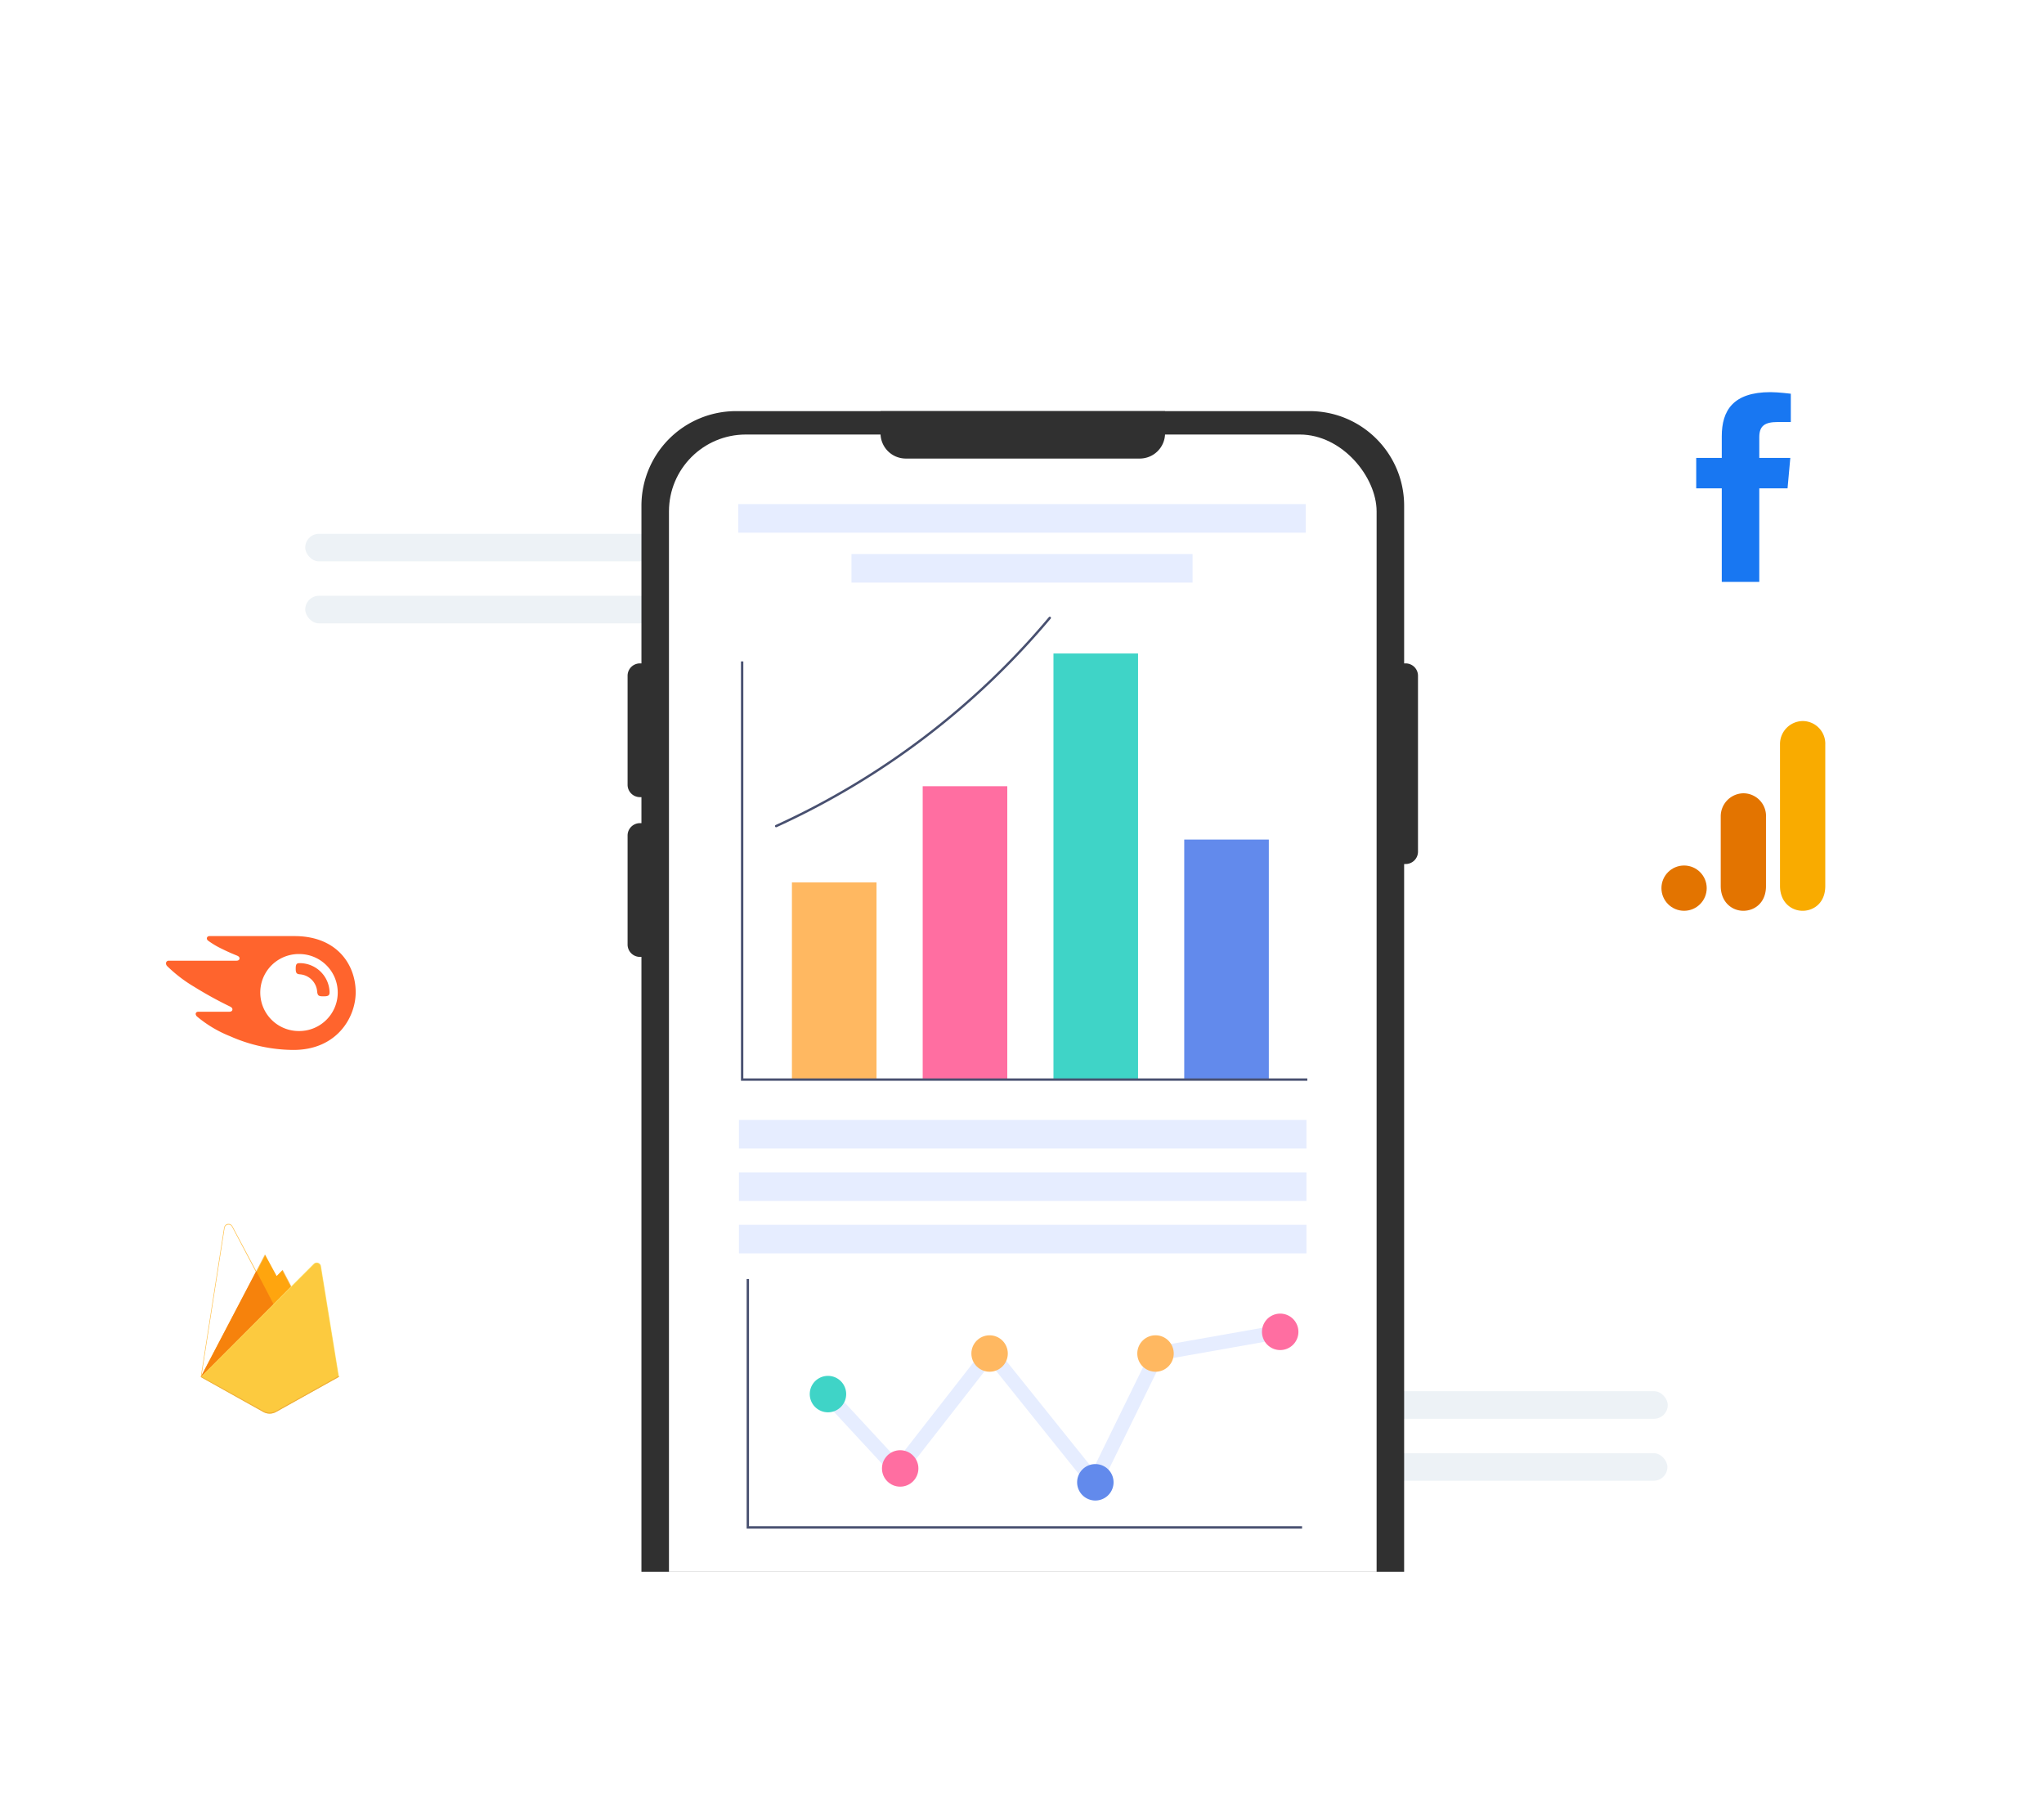 <svg xmlns="http://www.w3.org/2000/svg" width="646.5" height="572" xmlns:v="https://vecta.io/nano"><style><![CDATA[.AF{fill:#fff}.AG{flood-opacity:.078}.AH{fill:#ff6ea1}.AI{stroke:#485070}.AJ{stroke-miterlimit:10}.AK{stroke-width:.75}]]></style><defs><filter id="A" x=".5" y="0" width="646" height="572" filterUnits="userSpaceOnUse"><feOffset/><feGaussianBlur stdDeviation="25" result="a"/><feFlood flood-opacity=".161"/><feComposite operator="in" in2="a"/><feComposite in="SourceGraphic"/></filter><clipPath id="B"><path transform="translate(-2512 -1794.464)" d="M0 0h496v422H0z" fill="#f7f8fa"/></clipPath><filter id="C" x="469" y="175.5" width="165" height="165" filterUnits="userSpaceOnUse"><feOffset/><feGaussianBlur stdDeviation="12.5" result="a"/><feFlood class="AG"/><feComposite operator="in" in2="a"/><feComposite in="SourceGraphic"/></filter><filter id="D" x="0" y="231.5" width="165" height="165" filterUnits="userSpaceOnUse"><feOffset/><feGaussianBlur stdDeviation="12.5" result="a"/><feFlood class="AG"/><feComposite operator="in" in2="a"/><feComposite in="SourceGraphic"/></filter><filter id="E" x="469" y="71.5" width="165" height="165" filterUnits="userSpaceOnUse"><feOffset/><feGaussianBlur stdDeviation="12.5" result="a"/><feFlood class="AG"/><feComposite operator="in" in2="a"/><feComposite in="SourceGraphic"/></filter><filter id="F" x="2.999" y="335.5" width="165" height="165" filterUnits="userSpaceOnUse"><feOffset/><feGaussianBlur stdDeviation="12.5" result="a"/><feFlood class="AG"/><feComposite operator="in" in2="a"/><feComposite in="SourceGraphic"/></filter><filter id="G"><feOffset/><feGaussianBlur stdDeviation="17.5" result="a"/><feFlood flood-opacity=".059" result="b"/><feComposite operator="out" in="SourceGraphic" in2="a"/><feComposite operator="in" in="b"/><feComposite operator="in" in2="SourceGraphic"/></filter><filter id="H"><feOffset dx="1" dy="-9"/><feGaussianBlur stdDeviation="3.5" result="a"/><feFlood flood-opacity=".09" result="b"/><feComposite operator="out" in="SourceGraphic" in2="a"/><feComposite operator="in" in="b"/><feComposite operator="in" in2="SourceGraphic"/></filter></defs><g transform="translate(37.5 75)"><g transform="translate(-37.5 -75)" filter="url(#A)" class="AF"><rect width="496" height="422" rx="16" transform="translate(75.5 75)"/></g><g fill="#edf2f6"><rect width="247.55" height="8.717" rx="4.359" x="59.042" y="93.79"/><rect width="307" height="8.717" rx="4.359" x="183" y="364.912"/><rect width="248.887" height="8.717" rx="4.359" x="241" y="384.51"/><rect width="200.69" height="8.717" rx="4.359" x="59.042" y="113.388"/></g><g clip-path="url(#B)" transform="translate(2550 1794.464)"><path d="M-2142.907-1659.695h-.476v-49.845c0-16.527-13.397-29.924-29.924-29.924h-181.387c-7.936 0-15.548 3.152-21.16 8.764s-8.765 13.223-8.764 21.16v49.845h-.476a3.91 3.91 0 0 0-3.906 3.907v34.48a3.91 3.91 0 0 0 3.906 3.907h.476v8.223h-.476a3.91 3.91 0 0 0-3.906 3.907v34.48a3.91 3.91 0 0 0 3.906 3.907h.476v301.959c0 7.937 3.152 15.548 8.764 21.16s13.223 8.765 21.16 8.765h181.387c7.937 0 15.548-3.153 21.16-8.765s8.764-13.224 8.764-21.16v-331.328h.476c1.036 0 2.03-.412 2.763-1.144s1.144-1.726 1.144-2.763v-55.626a3.91 3.91 0 0 0-3.907-3.909z" fill="#303030"/><rect width="223.82" height="489.662" rx="24.306" x="-2375.911" y="-1732.063" class="AF"/><path d="M-2309-1739.464h90 0v7a8 8 0 0 1-8 8h-74a8 8 0 0 1-8-8v-7h0z" fill="#303030"/><path d="M-2240.829-1396.587l-33.423-41.642-29.066 37.244-25.2-27.225 3.293-3.048 21.612 23.352 29.307-37.553 32.551 40.555 18.892-38.575 39.885-7.054.782 4.419-37.633 6.655z" fill="#e6edff"/><path d="M-2176.825-1448.323a5.76 5.76 0 1 0-11.522-.002 5.76 5.76 0 0 0 9.834 4.075 5.76 5.76 0 0 0 1.688-4.073z" class="AH"/><path d="M-2235.291-1400.745a5.76 5.76 0 0 0-9.834-4.075 5.76 5.76 0 0 0 4.073 9.835 5.76 5.76 0 0 0 5.761-5.76z" fill="#628aec"/><g fill="#ffb861"><path d="M-2216.258-1441.468a5.76 5.76 0 0 0-9.834-4.075 5.76 5.76 0 0 0 4.073 9.835 5.76 5.76 0 0 0 5.761-5.76z"/><circle cx="-2274.499" cy="-1441.469" r="5.761"/></g><circle cx="-2302.779" cy="-1405.131" r="5.761" class="AH"/><path d="M-2319.86-1428.64a5.76 5.76 0 0 0-11.52.001 5.76 5.76 0 0 0 5.759 5.76c3.181-.001 5.76-2.58 5.761-5.761z" fill="#3fd4c7"/><path d="M-2350.968-1465.035v78.558h175.3" fill="none" class="AI AJ AK"/><path d="M-2337.021-1590.439h26.755v62.148h-26.755z" fill="#ffb861"/><path d="M-2295.66-1620.852h26.755v92.562h-26.755z" class="AH"/><path d="M-2342.01-1608.248a246.6 246.6 0 0 0 86.547-65.838" fill="none" stroke-linecap="round" class="AI AJ AK"/><path d="M-2254.298-1662.825h26.755v134.535h-26.755z" fill="#3fd4c7"/><path d="M-2212.937-1603.985h26.755v75.694h-26.755z" fill="#628aec"/><path d="M-2352.766-1660.318v132.23h178.759" fill="none" class="AI AJ AK"/><g fill="#e6edff"><path d="M-2353.786-1515.323h179.507v9.04h-179.507zm35.602-178.949h107.875v9.04h-107.875zm-35.816-15.789h179.507v9.04H-2354zm.214 211.311h179.507v9.04h-179.507zm0 16.573h179.507v9.04h-179.507z"/></g></g><g transform="translate(455.328 112.521)"><g transform="translate(-492.83 -187.52)" filter="url(#C)" class="AF"><rect width="90" height="90" rx="8" transform="translate(506.5 213)"/></g><path d="M70.172 47.638v45c0 5.035 3.477 7.841 7.159 7.841 3.409 0 7.159-2.386 7.159-7.841V47.979a7.17 7.17 0 0 0-7.159-7.5 7.28 7.28 0 0 0-7.159 7.159z" fill="#f9ab00"/><g fill="#e37400"><path d="M51.425 70.48v22.159c0 5.035 3.477 7.841 7.159 7.841 3.409 0 7.159-2.386 7.159-7.841V70.824a7.17 7.17 0 0 0-7.159-7.5 7.28 7.28 0 0 0-7.159 7.156z"/><circle cx="39.831" cy="93.32" r="7.159"/></g></g><g transform="translate(-.164 22.539)"><g transform="translate(-37.34 -97.54)" filter="url(#D)" class="AF"><rect width="90" height="90" rx="8" transform="translate(37.5 269)"/></g><path d="M66.905 216.225c0 1.117-.559 1.289-1.979 1.289-1.505 0-1.764-.258-1.936-1.376a5.93 5.93 0 0 0-5.505-5.59c-1.032-.086-1.289-.474-1.289-1.764 0-1.2.172-1.764 1.117-1.764a9.44 9.44 0 0 1 9.592 9.205zm8.259 0c0-8.644-5.849-17.764-19.355-17.764H28.964c-.541 0-.876.284-.876.778a.91.91 0 0 0 .385.655c1.36.999 2.813 1.864 4.339 2.584 1.864.932 3.3 1.537 4.764 2.131.6.245.845.512.845.871 0 .467-.33.764-1.009.764H16.099c-.235-.028-.471.045-.649.201s-.282.379-.286.616c.002.357.154.697.42.936a45.11 45.11 0 0 0 8.5 6.5c3.666 2.274 7.447 4.355 11.329 6.236.58.28.781.6.768.935-.017.385-.32.712-.991.712h-9.77c-.555 0-.864.292-.864.741a1.27 1.27 0 0 0 .465.807 38.37 38.37 0 0 0 10.508 6.235 49.8 49.8 0 0 0 19.957 4.298c13.678 0 19.678-10.235 19.678-18.236zm-17.85 12.258c-4.386.056-8.463-2.251-10.672-6.041s-2.209-8.474 0-12.263 6.286-6.097 10.672-6.041c6.722 0 12.172 5.45 12.172 12.172s-5.45 12.172-12.172 12.172z" fill="#ff642d"/></g><g transform="translate(468.836 -137.461)"><g transform="translate(-506.34 62.46)" filter="url(#E)" class="AF"><rect width="90" height="90" rx="8" transform="translate(506.5 109)"/></g><path d="M50.11 246.461H38.246v-29.576h-8.082v-9.629h8.082v-6.852c0-8.12 3.574-13.943 15.406-13.943 2.5 0 6.431.5 6.431.5v8.946h-4.126c-4.2 0-5.846 1.279-5.846 4.815v6.534h9.815l-.874 9.629h-8.941z" fill="#1877f2"/></g><g transform="translate(3702.578 1916.065)"><g transform="translate(-3740.08 -1991.07)" filter="url(#F)" class="AF"><rect width="90" height="90" rx="16" transform="translate(40.5 373)"/></g><g transform="translate(-3676.578 -1604.066)"><path d="M0 48.43l.363-.509 17.182-32.6.036-.345L10.008.746C9.724.212 9.13-.08 8.533.021S7.471.592 7.378 1.19z" fill="#ffc24a"/><path d="M.214 48.042l.275-.536 17-32.261L9.936.959C9.69.435 9.121.142 8.551.245s-.999.578-1.044 1.156z" fill="#ffa712"/><g transform="translate(-63.5 -387)" filter="url(#G)" class="AF"><path d="M1.253,49.121l.275-.536,17-32.261L10.975,2.038a1.277,1.277,0,0,0-2.429.442Z" transform="translate(62.46 385.92)"/></g><path d="M23.107 25.735l5.64-5.776L23.106 9.19c-.253-.471-.745-.765-1.28-.765s-1.027.294-1.28.765l-3.014 5.748v.489l5.575 10.308z" fill="#f4bd62"/><path d="M23.003 25.494l5.483-5.615-5.483-10.436c-.184-.461-.622-.771-1.118-.793s-.959.249-1.182.693l-3.03 5.837-.091.3z" fill="#ffa50e"/><g transform="translate(-63.5 -387)" filter="url(#H)" class="AF"><path d="M108.16,67.351l5.483-5.615L108.16,51.3a1.263,1.263,0,0,0-2.3-.1l-3.03,5.837-.091.3Z" transform="translate(-21.66 345.14)"/></g><path d="M0 48.431l.165-.166.6-.243 21.987-21.9.279-.758-5.488-10.462z" fill="#f6820c"/><path d="M23.808 59.477l19.9-11.1-5.682-35a1.36 1.36 0 0 0-2.3-.743L0 48.43l19.784 11.046a4.13 4.13 0 0 0 4.024 0" fill="#fde068"/><path d="M43.531 48.286l-5.639-34.73a1.2 1.2 0 0 0-2.071-.757L.221 48.362l19.567 10.937a4.1 4.1 0 0 0 3.993 0l19.75-11.013z" fill="#fcca3f"/><path d="M23.808 59.15a4.13 4.13 0 0 1-4.024 0L.159 48.262l-.16.166 19.784 11.046a4.13 4.13 0 0 0 4.024 0l19.9-11.1-.049-.3-19.85 11.07z" fill="#eeab37"/></g></g></g></svg>